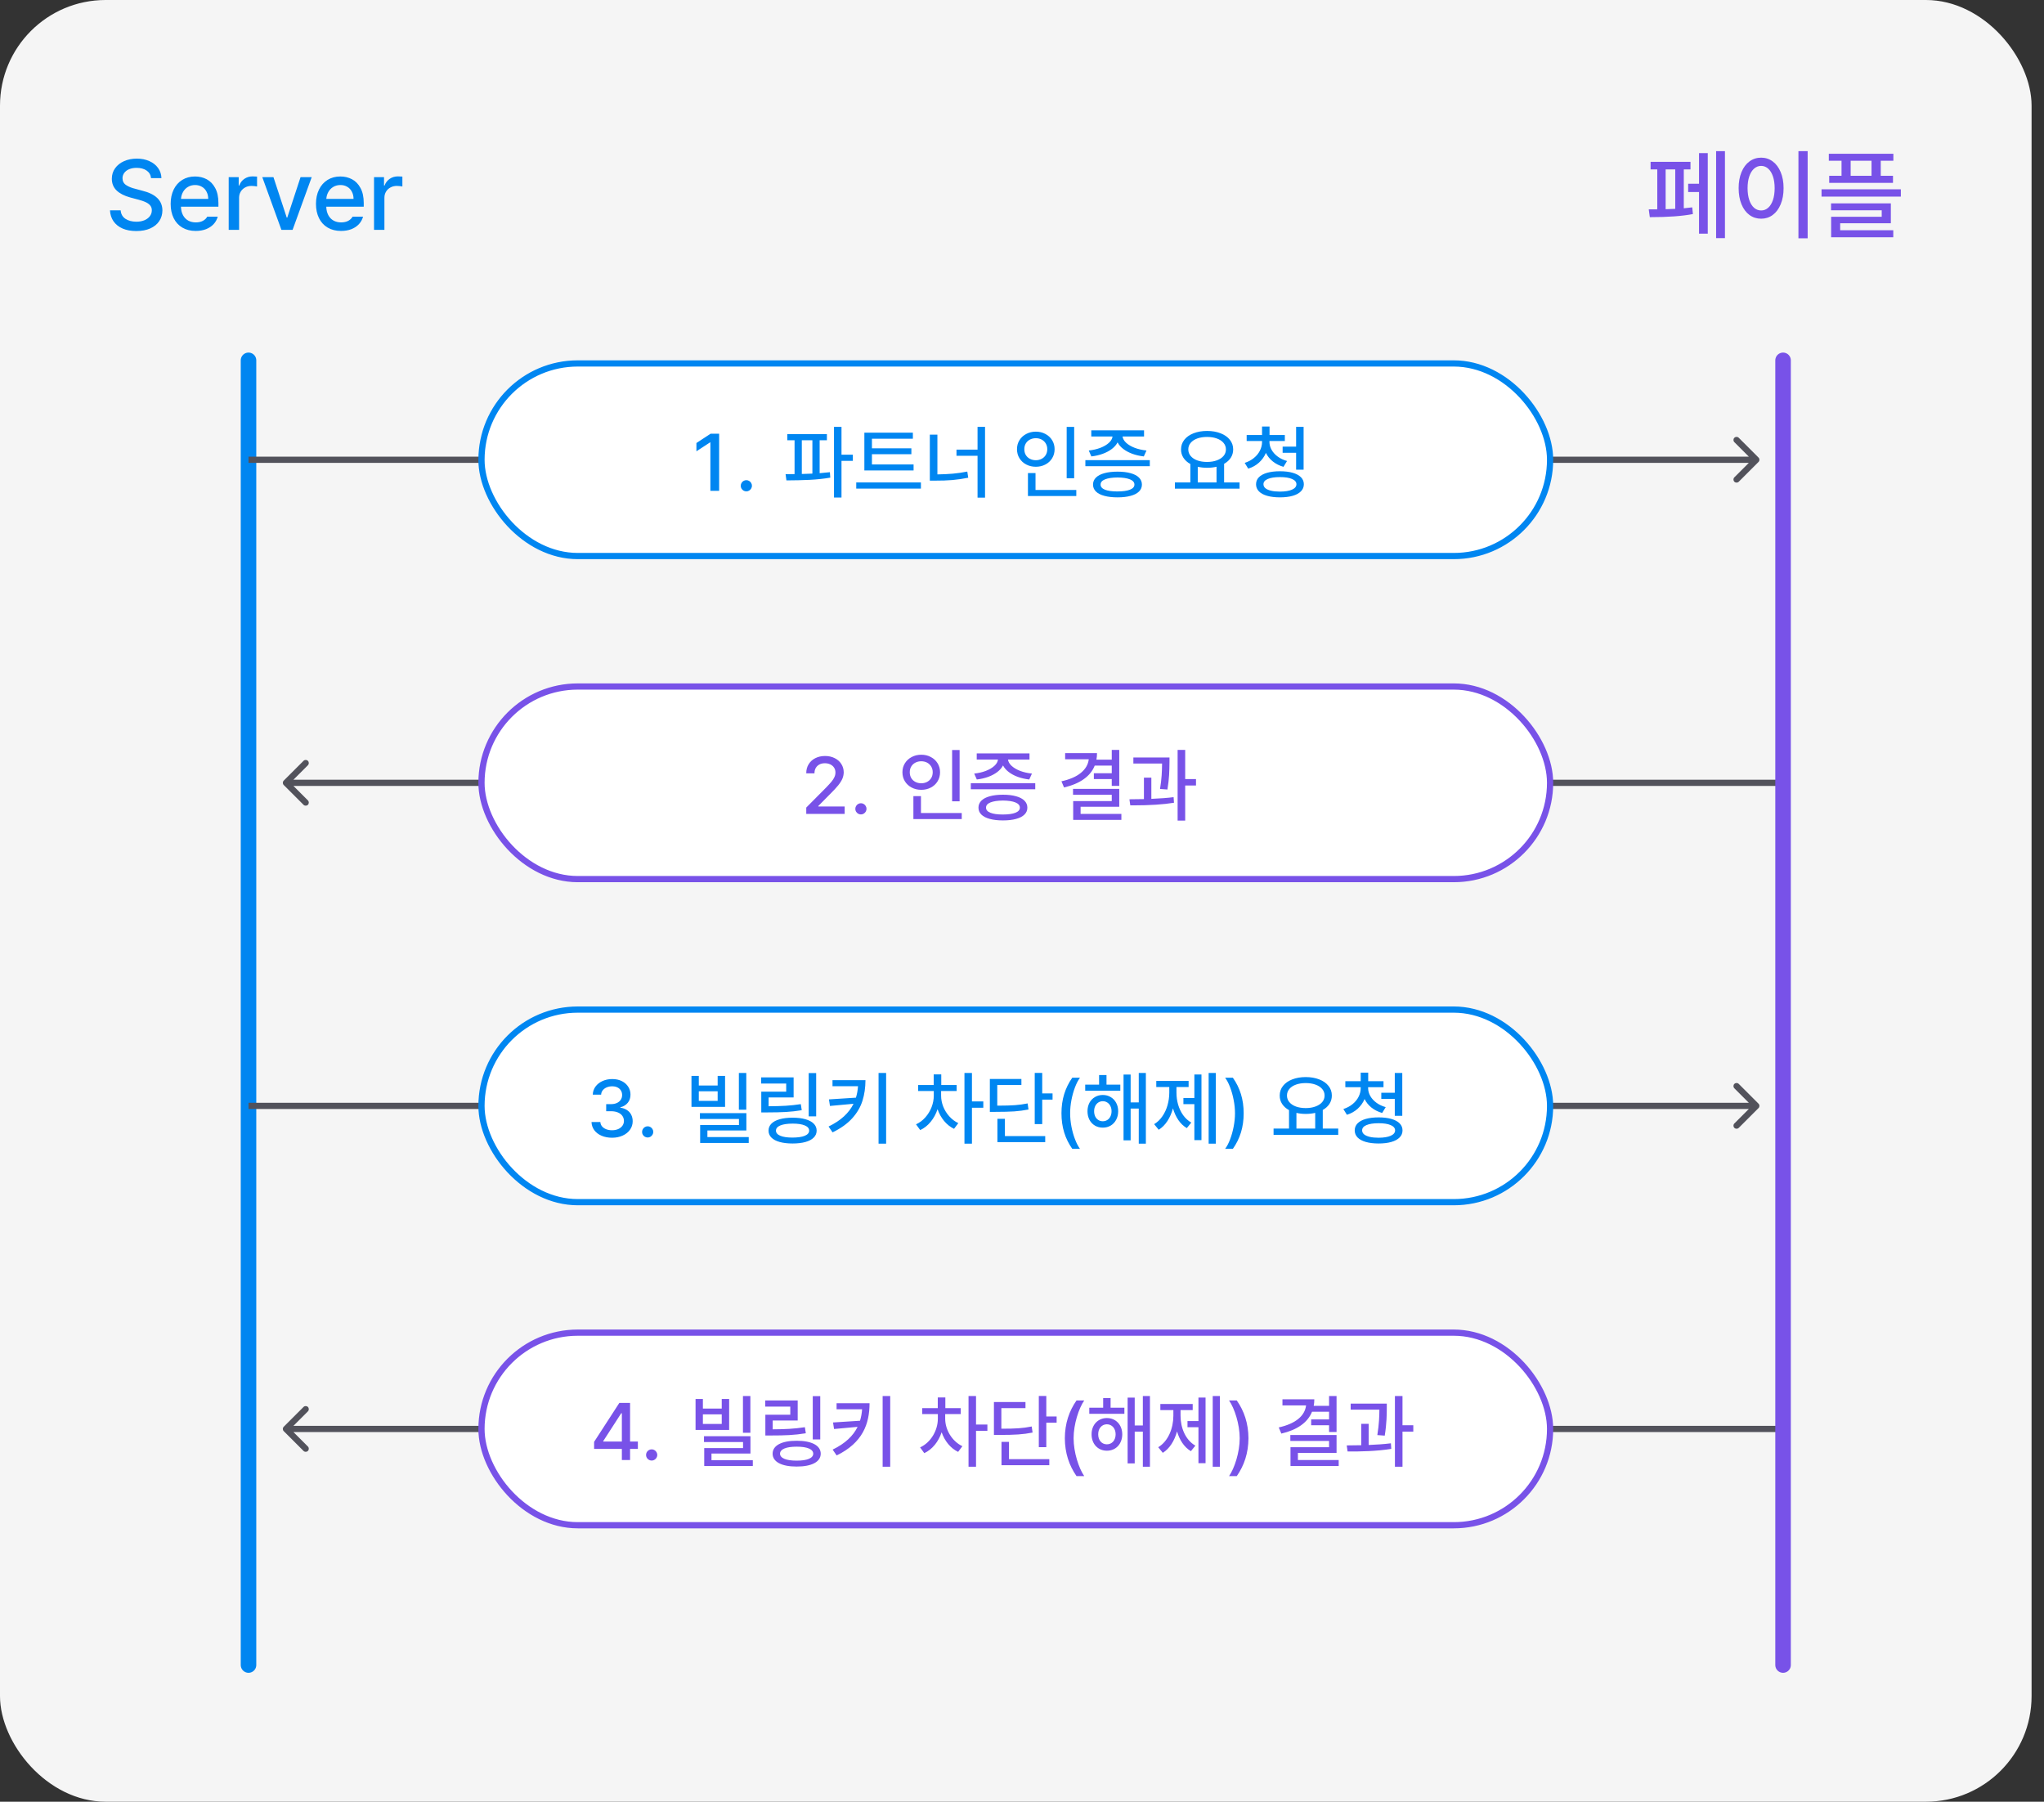 <svg width="329" height="290" viewBox="0 0 329 290" fill="none" xmlns="http://www.w3.org/2000/svg">
<rect x="0" y="0" width="329" height="290" fill="#333333" stroke="none"/>
<rect width="327" height="290" rx="17" fill="#F5F5F5"/>
<path d="M24.312 28.672C24.26 28.151 24.023 27.745 23.602 27.453C23.18 27.162 22.641 27.016 21.984 27.016C21.531 27.016 21.133 27.088 20.789 27.234C20.451 27.375 20.188 27.573 20 27.828C19.812 28.083 19.719 28.37 19.719 28.688C19.719 29.167 19.917 29.537 20.312 29.797C20.708 30.057 21.198 30.255 21.781 30.391L22.875 30.688C25.047 31.213 26.135 32.276 26.141 33.875C26.135 34.516 25.966 35.086 25.633 35.586C25.305 36.086 24.823 36.479 24.188 36.766C23.557 37.047 22.807 37.188 21.938 37.188C21.099 37.188 20.367 37.055 19.742 36.789C19.122 36.518 18.635 36.133 18.281 35.633C17.932 35.133 17.74 34.542 17.703 33.859H19.422C19.469 34.453 19.724 34.906 20.188 35.219C20.656 35.526 21.24 35.682 21.938 35.688C22.417 35.688 22.844 35.612 23.219 35.461C23.599 35.305 23.896 35.089 24.109 34.812C24.328 34.531 24.438 34.208 24.438 33.844C24.438 33.531 24.346 33.268 24.164 33.055C23.982 32.841 23.737 32.667 23.43 32.531C23.128 32.391 22.75 32.26 22.297 32.141L20.953 31.781C20.005 31.521 19.276 31.146 18.766 30.656C18.26 30.167 18.005 29.542 18 28.781C18 28.141 18.174 27.576 18.523 27.086C18.878 26.591 19.359 26.208 19.969 25.938C20.583 25.667 21.271 25.531 22.031 25.531C22.787 25.531 23.461 25.667 24.055 25.938C24.648 26.203 25.115 26.576 25.453 27.055C25.792 27.529 25.969 28.068 25.984 28.672H24.312ZM31.5 37.172C30.677 37.172 29.961 36.992 29.352 36.633C28.742 36.273 28.276 35.766 27.953 35.109C27.63 34.453 27.469 33.688 27.469 32.812C27.469 31.948 27.63 31.182 27.953 30.516C28.276 29.849 28.734 29.331 29.328 28.961C29.922 28.591 30.609 28.406 31.391 28.406C32.073 28.406 32.698 28.555 33.266 28.852C33.833 29.148 34.289 29.617 34.633 30.258C34.982 30.893 35.156 31.698 35.156 32.672V33.266H29.125C29.141 33.797 29.25 34.253 29.453 34.633C29.656 35.013 29.935 35.302 30.289 35.5C30.643 35.698 31.052 35.797 31.516 35.797C31.963 35.797 32.344 35.714 32.656 35.547C32.974 35.375 33.208 35.151 33.359 34.875H35.047C34.922 35.333 34.698 35.737 34.375 36.086C34.052 36.43 33.646 36.698 33.156 36.891C32.667 37.078 32.115 37.172 31.5 37.172ZM33.516 32.016C33.516 31.588 33.427 31.206 33.25 30.867C33.078 30.523 32.831 30.258 32.508 30.07C32.19 29.878 31.823 29.781 31.406 29.781C30.974 29.781 30.588 29.883 30.25 30.086C29.917 30.284 29.654 30.555 29.461 30.898C29.268 31.242 29.159 31.615 29.133 32.016H33.516ZM36.812 28.516H38.422V29.859H38.516C38.672 29.412 38.943 29.055 39.328 28.789C39.719 28.523 40.159 28.391 40.648 28.391C40.893 28.391 41.135 28.401 41.375 28.422V30.016C41.281 29.995 41.146 29.974 40.969 29.953C40.797 29.932 40.635 29.922 40.484 29.922C40.104 29.922 39.763 30.005 39.461 30.172C39.159 30.333 38.919 30.56 38.742 30.852C38.57 31.138 38.484 31.463 38.484 31.828V37H36.812V28.516ZM47.094 37H45.297L42.219 28.516H44.016L46.156 35.031H46.234L48.375 28.516H50.172L47.094 37ZM54.891 37.172C54.068 37.172 53.352 36.992 52.742 36.633C52.133 36.273 51.667 35.766 51.344 35.109C51.021 34.453 50.859 33.688 50.859 32.812C50.859 31.948 51.021 31.182 51.344 30.516C51.667 29.849 52.125 29.331 52.719 28.961C53.312 28.591 54 28.406 54.781 28.406C55.464 28.406 56.089 28.555 56.656 28.852C57.224 29.148 57.68 29.617 58.023 30.258C58.372 30.893 58.547 31.698 58.547 32.672V33.266H52.516C52.531 33.797 52.641 34.253 52.844 34.633C53.047 35.013 53.325 35.302 53.68 35.5C54.034 35.698 54.443 35.797 54.906 35.797C55.354 35.797 55.734 35.714 56.047 35.547C56.365 35.375 56.599 35.151 56.75 34.875H58.438C58.312 35.333 58.089 35.737 57.766 36.086C57.443 36.43 57.036 36.698 56.547 36.891C56.057 37.078 55.505 37.172 54.891 37.172ZM56.906 32.016C56.906 31.588 56.818 31.206 56.641 30.867C56.469 30.523 56.221 30.258 55.898 30.07C55.581 29.878 55.214 29.781 54.797 29.781C54.365 29.781 53.979 29.883 53.641 30.086C53.307 30.284 53.044 30.555 52.852 30.898C52.659 31.242 52.55 31.615 52.523 32.016H56.906ZM60.203 28.516H61.812V29.859H61.906C62.062 29.412 62.333 29.055 62.719 28.789C63.109 28.523 63.55 28.391 64.039 28.391C64.284 28.391 64.526 28.401 64.766 28.422V30.016C64.672 29.995 64.537 29.974 64.359 29.953C64.188 29.932 64.026 29.922 63.875 29.922C63.495 29.922 63.154 30.005 62.852 30.172C62.55 30.333 62.31 30.56 62.133 30.852C61.961 31.138 61.875 31.463 61.875 31.828V37H60.203V28.516Z" fill="#0086F1"/>
<path d="M277.646 38.328H276.224V24.328H277.646V38.328ZM265.38 33.703C265.964 33.703 266.422 33.7 266.755 33.695V27.266H265.677V26.047H272.099V27.266H271.021V33.523C271.412 33.492 271.865 33.443 272.38 33.375L272.49 34.453C270.797 34.786 268.485 34.953 265.552 34.953L265.38 33.703ZM268.099 33.672C268.448 33.667 268.964 33.648 269.646 33.617V27.266H268.099V33.672ZM271.724 29.578H273.474V24.641H274.88V37.609H273.474V30.906H271.724V29.578ZM290.958 38.359H289.474V24.328H290.958V38.359ZM279.849 30.281C279.849 29.302 280.003 28.443 280.31 27.703C280.617 26.958 281.044 26.385 281.591 25.984C282.143 25.578 282.771 25.375 283.474 25.375C284.167 25.375 284.787 25.578 285.333 25.984C285.88 26.385 286.307 26.958 286.615 27.703C286.927 28.443 287.083 29.302 287.083 30.281C287.083 31.271 286.927 32.138 286.615 32.883C286.307 33.628 285.88 34.2 285.333 34.602C284.787 35.003 284.167 35.203 283.474 35.203C282.771 35.203 282.143 35.003 281.591 34.602C281.044 34.2 280.617 33.628 280.31 32.883C280.003 32.138 279.849 31.271 279.849 30.281ZM281.287 30.281C281.287 31.01 281.378 31.646 281.56 32.188C281.742 32.729 281.998 33.146 282.326 33.438C282.659 33.729 283.042 33.875 283.474 33.875C283.901 33.875 284.279 33.729 284.607 33.438C284.935 33.146 285.19 32.729 285.373 32.188C285.555 31.646 285.646 31.01 285.646 30.281C285.646 29.562 285.555 28.935 285.373 28.398C285.19 27.857 284.935 27.44 284.607 27.148C284.279 26.852 283.901 26.703 283.474 26.703C283.042 26.703 282.659 26.852 282.326 27.148C281.998 27.44 281.742 27.857 281.56 28.398C281.378 28.935 281.287 29.562 281.287 30.281ZM304.755 25.875H302.724V28.297H304.693V29.438H294.427V28.297H296.412V25.875H294.365V24.75H304.755V25.875ZM293.193 30.469H305.958V31.641H293.193V30.469ZM294.724 32.734H304.349V35.938H296.193V37.062H304.74V38.188H294.74V34.891H302.88V33.844H294.724V32.734ZM301.24 28.297V25.875H297.88V28.297H301.24Z" fill="#7852E8"/>
<path d="M45.67 125.646C45.475 125.842 45.475 126.158 45.67 126.354L48.852 129.536C49.047 129.731 49.364 129.731 49.559 129.536C49.754 129.34 49.754 129.024 49.559 128.828L46.73 126L49.559 123.172C49.754 122.976 49.754 122.66 49.559 122.464C49.364 122.269 49.047 122.269 48.852 122.464L45.67 125.646ZM46.023 126.5L286.999 126.5L286.999 125.5L46.023 125.5L46.023 126.5Z" fill="#52525B"/>
<path d="M45.67 229.646C45.475 229.842 45.475 230.158 45.67 230.354L48.852 233.536C49.047 233.731 49.364 233.731 49.559 233.536C49.754 233.34 49.754 233.024 49.559 232.828L46.73 230L49.559 227.172C49.754 226.976 49.754 226.66 49.559 226.464C49.364 226.269 49.047 226.269 48.852 226.464L45.67 229.646ZM46.023 230.5L286.999 230.5L286.999 229.5L46.023 229.5L46.023 230.5Z" fill="#52525B"/>
<path d="M40 58L40 268" stroke="#0086F1" stroke-width="2.5" stroke-linecap="round"/>
<path d="M283.05 74.354C283.246 74.158 283.246 73.842 283.05 73.647L279.868 70.465C279.673 70.269 279.357 70.269 279.161 70.465C278.966 70.66 278.966 70.976 279.161 71.172L281.99 74L279.161 76.828C278.966 77.024 278.966 77.34 279.161 77.536C279.357 77.731 279.673 77.731 279.868 77.536L283.05 74.354ZM40 74.5L161.348 74.5L161.348 73.5L40 73.5L40 74.5ZM161.348 74.5L282.697 74.5L282.697 73.5L161.348 73.5L161.348 74.5Z" fill="#52525B"/>
<path d="M283.05 178.354C283.246 178.158 283.246 177.842 283.05 177.646L279.868 174.464C279.673 174.269 279.357 174.269 279.161 174.464C278.966 174.66 278.966 174.976 279.161 175.172L281.99 178L279.161 180.828C278.966 181.024 278.966 181.34 279.161 181.536C279.357 181.731 279.673 181.731 279.868 181.536L283.05 178.354ZM40 178.5L161.348 178.5L161.348 177.5L40 177.5L40 178.5ZM161.348 178.5L282.697 178.5L282.697 177.5L161.348 177.5L161.348 178.5Z" fill="#52525B"/>
<path d="M287 58L287 268" stroke="#7852E8" stroke-width="2.5" stroke-linecap="round"/>
<rect x="77.5" y="110.5" width="172" height="31" rx="15.5" fill="white" stroke="#7852E8"/>
<rect x="77.5" y="214.5" width="172" height="31" rx="15.5" fill="white" stroke="#7852E8"/>
<path d="M129.774 129.984L132.961 126.772C133.346 126.375 133.64 126.053 133.843 125.808C134.046 125.558 134.201 125.317 134.306 125.084C134.417 124.847 134.472 124.597 134.472 124.335C134.472 124.039 134.397 123.778 134.249 123.554C134.101 123.33 133.898 123.156 133.64 123.034C133.382 122.911 133.092 122.85 132.77 122.85C132.432 122.85 132.136 122.917 131.882 123.053C131.632 123.188 131.437 123.379 131.298 123.624C131.162 123.865 131.095 124.149 131.095 124.475H129.774C129.77 123.924 129.897 123.438 130.155 123.015C130.413 122.591 130.773 122.264 131.234 122.031C131.695 121.798 132.216 121.682 132.796 121.682C133.375 121.682 133.892 121.796 134.345 122.024C134.802 122.249 135.157 122.56 135.411 122.958C135.669 123.355 135.8 123.802 135.805 124.297C135.8 124.648 135.733 124.987 135.601 125.312C135.47 125.634 135.246 125.994 134.929 126.392C134.611 126.785 134.163 127.268 133.583 127.839L131.717 129.73V129.807H135.957V131H129.774V129.984ZM138.572 131.089C138.411 131.089 138.261 131.049 138.121 130.968C137.986 130.888 137.876 130.78 137.791 130.645C137.711 130.509 137.671 130.361 137.671 130.2C137.671 130.035 137.711 129.883 137.791 129.743C137.872 129.604 137.98 129.493 138.115 129.413C138.255 129.328 138.407 129.286 138.572 129.286C138.733 129.286 138.881 129.326 139.016 129.407C139.156 129.487 139.266 129.597 139.347 129.737C139.431 129.876 139.473 130.027 139.473 130.188C139.473 130.348 139.431 130.499 139.347 130.638C139.266 130.774 139.156 130.884 139.016 130.968C138.881 131.049 138.733 131.089 138.572 131.089ZM154.458 128.981H153.252V120.717H154.458V128.981ZM145.254 124.297C145.254 123.759 145.387 123.277 145.654 122.85C145.921 122.422 146.284 122.088 146.746 121.847C147.207 121.601 147.721 121.479 148.288 121.479C148.855 121.479 149.367 121.601 149.824 121.847C150.286 122.088 150.647 122.422 150.91 122.85C151.176 123.277 151.31 123.759 151.31 124.297C151.31 124.843 151.176 125.332 150.91 125.763C150.647 126.191 150.286 126.525 149.824 126.766C149.367 127.007 148.855 127.128 148.288 127.128C147.721 127.128 147.207 127.007 146.746 126.766C146.284 126.525 145.921 126.191 145.654 125.763C145.387 125.332 145.254 124.843 145.254 124.297ZM146.435 124.297C146.435 124.648 146.513 124.959 146.67 125.23C146.83 125.497 147.053 125.704 147.336 125.852C147.62 126 147.937 126.074 148.288 126.074C148.635 126.074 148.948 126 149.228 125.852C149.507 125.704 149.727 125.497 149.888 125.23C150.049 124.959 150.129 124.648 150.129 124.297C150.129 123.954 150.049 123.649 149.888 123.383C149.727 123.112 149.507 122.903 149.228 122.754C148.948 122.606 148.635 122.532 148.288 122.532C147.937 122.532 147.62 122.606 147.336 122.754C147.053 122.903 146.83 123.112 146.67 123.383C146.513 123.649 146.435 123.954 146.435 124.297ZM147.019 128.144H148.237V130.86H154.801V131.838H147.019V128.144ZM166.633 127.039H156.261V126.062H166.633V127.039ZM156.807 124.513C157.488 124.441 158.112 124.297 158.679 124.081C159.246 123.861 159.703 123.592 160.05 123.275C160.397 122.958 160.592 122.617 160.634 122.253H157.213V121.263H165.706V122.253H162.247C162.293 122.617 162.488 122.958 162.831 123.275C163.178 123.592 163.635 123.861 164.202 124.081C164.773 124.297 165.406 124.441 166.1 124.513L165.668 125.465C165.008 125.389 164.394 125.249 163.827 125.046C163.264 124.839 162.778 124.578 162.367 124.265C161.957 123.952 161.65 123.599 161.447 123.205C161.24 123.599 160.931 123.952 160.52 124.265C160.11 124.578 159.621 124.839 159.054 125.046C158.491 125.249 157.882 125.389 157.226 125.465L156.807 124.513ZM157.492 129.997C157.492 129.561 157.649 129.187 157.962 128.874C158.275 128.56 158.728 128.323 159.32 128.163C159.913 127.998 160.62 127.915 161.441 127.915C162.253 127.915 162.953 127.998 163.542 128.163C164.13 128.323 164.581 128.56 164.894 128.874C165.207 129.187 165.363 129.561 165.363 129.997C165.363 130.433 165.207 130.805 164.894 131.114C164.581 131.423 164.13 131.656 163.542 131.812C162.958 131.973 162.257 132.054 161.441 132.054C160.62 132.054 159.913 131.973 159.32 131.812C158.728 131.656 158.275 131.423 157.962 131.114C157.649 130.805 157.492 130.433 157.492 129.997ZM158.711 129.997C158.707 130.353 158.937 130.625 159.403 130.816C159.873 131.006 160.537 131.102 161.396 131.102C162.276 131.102 162.956 131.008 163.434 130.822C163.916 130.632 164.157 130.357 164.157 129.997C164.157 129.633 163.92 129.354 163.446 129.159C162.977 128.965 162.308 128.863 161.441 128.854C160.565 128.863 159.89 128.965 159.416 129.159C158.942 129.354 158.707 129.633 158.711 129.997ZM180.153 126.493H178.947V125.401H176.066V124.462H178.947V123.23H176.205C175.858 124.102 175.266 124.832 174.428 125.42C173.594 126.009 172.54 126.451 171.267 126.747L170.848 125.757C172.193 125.461 173.237 125.008 173.977 124.398C174.722 123.789 175.145 123.061 175.247 122.215H171.444V121.225H176.573C176.573 121.589 176.542 121.94 176.478 122.278H178.947V120.704H180.153V126.493ZM172.714 126.976H180.153V129.857H173.933V131H180.496V131.965H172.739V128.943H178.947V127.928H172.714V126.976ZM188.24 122.621C188.236 123.379 188.215 124.09 188.177 124.754C188.139 125.418 188.05 126.193 187.91 127.077L186.717 126.988C186.848 126.18 186.935 125.454 186.977 124.811C187.019 124.168 187.043 123.531 187.047 122.9H182.426V121.923H188.24V122.621ZM181.791 128.651C182.828 128.643 183.607 128.632 184.127 128.62V125.173H185.32V128.582C186.763 128.522 187.957 128.431 188.901 128.309L188.964 129.21C187.233 129.489 185.064 129.629 182.458 129.629H181.931L181.791 128.651ZM189.548 120.704H190.767V125.401H192.506V126.43H190.767V132.079H189.548V120.704Z" fill="#7852E8"/>
<path d="M95.626 233.21V232.08L99.688 225.809H101.415V232.029H102.671V233.21H101.415V235H100.094V233.21H95.626ZM97.098 232.029H100.094V227.472H99.993L97.098 231.953V232.029ZM104.893 235.089C104.398 235.083 103.985 234.683 103.992 234.188C103.985 233.692 104.398 233.286 104.893 233.286C105.382 233.286 105.788 233.692 105.795 234.188C105.788 234.683 105.382 235.083 104.893 235.089ZM120.779 224.704V230.62H119.586V224.704H120.779ZM111.956 230.163V225.174H113.137V226.723H116.171V225.174H117.364V230.163H111.956ZM113.137 229.198H116.171V227.649H113.137V229.198ZM113.314 232.105V231.166H120.792V233.959H114.52V235.025H121.173V235.965H113.352V233.083H119.599V232.105H113.314ZM132.027 224.717V231.687H130.821V224.717H132.027ZM123.166 226.405V225.415H128.396V228.64H124.372V230.062C126.365 230.049 127.819 229.985 129.552 229.719L129.704 230.696C127.844 231.001 126.295 231.052 124.143 231.052H123.191V227.713H127.203V226.405H123.166ZM124.359 233.984C124.359 232.658 125.819 231.896 128.231 231.902C130.637 231.896 132.103 232.658 132.103 233.984C132.103 235.298 130.637 236.06 128.231 236.054C125.819 236.06 124.359 235.298 124.359 233.984ZM125.553 233.984C125.559 234.702 126.543 235.108 128.231 235.102C129.913 235.108 130.897 234.702 130.897 233.984C130.897 233.261 129.913 232.848 128.231 232.854C126.543 232.848 125.559 233.261 125.553 233.984ZM139.962 225.859C139.955 229.211 138.845 232.226 134.668 234.264L134.02 233.324C136.064 232.334 137.328 231.109 138.038 229.662L134.249 230.011L134.084 228.957L138.426 228.678C138.61 228.1 138.718 227.484 138.762 226.837H134.655V225.859H139.962ZM142.069 236.079V224.704H143.288V236.079H142.069ZM152.137 228.36C152.137 230.112 153.209 231.966 154.904 232.778L154.219 233.692C152.981 233.108 152.048 231.921 151.565 230.531C151.064 232.036 150.074 233.292 148.772 233.896L148.1 232.969C149.832 232.175 150.95 230.233 150.956 228.36V227.611H148.442V226.646H150.943V224.933H152.162V226.646H154.638V227.611H152.137V228.36ZM155.894 236.079V224.704H157.1V229.287H158.929V230.303H157.1V236.079H155.894ZM168.412 224.691V227.992H170.075V228.995H168.412V232.931H167.206V224.691H168.412ZM159.982 230.963V225.669H165.06V226.646H161.176V229.96C163.391 229.966 164.635 229.896 166.063 229.604L166.203 230.582C164.667 230.887 163.321 230.963 160.884 230.963H159.982ZM161.201 235.838V232.08H162.407V234.86H168.894V235.838H161.201ZM171.395 231.496C171.408 229.103 172.087 227.116 173.274 225.415H174.518C173.642 226.672 172.805 229.23 172.805 231.496C172.805 233.769 173.642 236.327 174.518 237.59H173.274C172.087 235.882 171.408 233.896 171.395 231.496ZM180.98 226.583V227.561H175.331V226.583H177.565V225.034H178.759V226.583H180.98ZM175.699 230.861C175.693 229.332 176.734 228.246 178.162 228.246C179.603 228.246 180.631 229.332 180.638 230.861C180.631 232.417 179.603 233.508 178.162 233.502C176.734 233.508 175.693 232.417 175.699 230.861ZM176.766 230.861C176.759 231.826 177.343 232.474 178.162 232.474C178.981 232.474 179.571 231.826 179.571 230.861C179.571 229.916 178.981 229.255 178.162 229.249C177.343 229.255 176.759 229.916 176.766 230.861ZM181.501 235.546V224.958H182.643V229.439H183.951V224.704H185.094V236.079H183.951V230.43H182.643V235.546H181.501ZM196.354 224.704V236.079H195.199V224.704H196.354ZM186.427 232.943C188.039 231.972 188.858 229.903 188.864 227.878V226.964H186.769V225.986H191.975V226.964H190.019V227.878C190.019 229.82 190.807 231.769 192.406 232.689L191.683 233.578C190.597 232.931 189.854 231.769 189.454 230.398C189.048 231.883 188.274 233.153 187.163 233.845L186.427 232.943ZM191.137 229.719V228.729H192.901V224.945H194.044V235.508H192.901V229.719H191.137ZM200.95 231.496C200.937 233.896 200.258 235.882 199.071 237.59H197.827C198.703 236.327 199.541 233.769 199.541 231.496C199.541 229.23 198.703 226.672 197.827 225.415H199.071C200.258 227.116 200.937 229.103 200.95 231.496ZM215.131 224.704V230.493H213.925V229.401H211.043V228.462H213.925V227.23H211.183C210.478 228.995 208.758 230.163 206.244 230.747L205.825 229.757C208.555 229.154 210.027 227.884 210.224 226.215H206.422V225.225H211.551C211.551 225.593 211.519 225.942 211.455 226.278H213.925V224.704H215.131ZM207.691 231.928V230.976H215.131V233.857H208.91V235H215.474V235.965H207.717V232.943H213.925V231.928H207.691ZM223.218 225.923V226.621C223.211 227.58 223.211 229.046 222.888 231.077L221.694 230.988C221.986 229.173 222.018 227.846 222.024 226.9H217.403V225.923H223.218ZM216.768 232.651C217.479 232.645 218.273 232.639 219.104 232.62V229.173H220.298V232.582C221.504 232.531 222.742 232.455 223.878 232.309L223.941 233.21C221.574 233.591 218.927 233.642 216.908 233.629L216.768 232.651ZM224.525 236.079V224.704H225.744V229.401H227.483V230.43H225.744V236.079H224.525Z" fill="#7852E8"/>
<rect x="77.5" y="58.5" width="172" height="31" rx="15.5" fill="white" stroke="#0086F1"/>
<rect x="77.5" y="162.5" width="172" height="31" rx="15.5" fill="white" stroke="#0086F1"/>
<path d="M115.751 79H114.342V71.205H114.291L112.095 72.64V71.307L114.38 69.809H115.751V79ZM120.131 79.089C119.97 79.089 119.82 79.049 119.68 78.968C119.545 78.888 119.435 78.78 119.35 78.644C119.27 78.509 119.229 78.361 119.229 78.2C119.229 78.035 119.27 77.883 119.35 77.743C119.431 77.603 119.538 77.493 119.674 77.413C119.813 77.329 119.966 77.286 120.131 77.286C120.292 77.286 120.44 77.326 120.575 77.407C120.715 77.487 120.825 77.597 120.905 77.737C120.99 77.876 121.032 78.027 121.032 78.188C121.032 78.348 120.99 78.499 120.905 78.638C120.825 78.774 120.715 78.884 120.575 78.968C120.44 79.049 120.292 79.089 120.131 79.089ZM133.097 70.862H131.929V76.163C132.551 76.112 133.101 76.059 133.579 76.004L133.643 76.88C132.585 77.058 131.478 77.176 130.323 77.235C129.168 77.29 127.922 77.32 126.584 77.324L126.445 76.321C126.732 76.321 127.215 76.317 127.892 76.309V70.862H126.724V69.872H133.097V70.862ZM129.06 76.29C129.627 76.277 130.194 76.258 130.761 76.232V70.862H129.06V76.29ZM134.24 68.704H135.446V73.186H137.274V74.176H135.446V80.079H134.24V68.704ZM147.049 75.725H139.127V69.644H146.935V70.621H140.346V72.157H146.694V73.109H140.346V74.76H147.049V75.725ZM137.82 77.654H148.23V78.644H137.82V77.654ZM158.551 80.105H157.345V73.363H153.955V72.373H157.345V68.704H158.551V80.105ZM149.664 69.961H150.883V76.359C151.772 76.347 152.601 76.306 153.371 76.239C154.142 76.171 154.916 76.059 155.695 75.902L155.847 76.893C154.975 77.07 154.118 77.195 153.276 77.267C152.438 77.335 151.539 77.367 150.578 77.362H149.664V69.961ZM172.897 76.981H171.691V68.717H172.897V76.981ZM163.693 72.297C163.693 71.759 163.826 71.277 164.093 70.85C164.359 70.422 164.723 70.088 165.184 69.847C165.646 69.601 166.16 69.478 166.727 69.478C167.294 69.478 167.806 69.601 168.263 69.847C168.724 70.088 169.086 70.422 169.348 70.85C169.615 71.277 169.748 71.759 169.748 72.297C169.748 72.843 169.615 73.332 169.348 73.763C169.086 74.191 168.724 74.525 168.263 74.766C167.806 75.007 167.294 75.128 166.727 75.128C166.16 75.128 165.646 75.007 165.184 74.766C164.723 74.525 164.359 74.191 164.093 73.763C163.826 73.332 163.693 72.843 163.693 72.297ZM164.873 72.297C164.873 72.648 164.952 72.959 165.108 73.23C165.269 73.497 165.491 73.704 165.775 73.852C166.058 74 166.376 74.074 166.727 74.074C167.074 74.074 167.387 74 167.666 73.852C167.946 73.704 168.166 73.497 168.326 73.23C168.487 72.959 168.568 72.648 168.568 72.297C168.568 71.954 168.487 71.649 168.326 71.383C168.166 71.112 167.946 70.903 167.666 70.754C167.387 70.606 167.074 70.532 166.727 70.532C166.376 70.532 166.058 70.606 165.775 70.754C165.491 70.903 165.269 71.112 165.108 71.383C164.952 71.649 164.873 71.954 164.873 72.297ZM165.457 76.144H166.676V78.86H173.24V79.838H165.457V76.144ZM185.072 75.039H174.7V74.061H185.072V75.039ZM175.245 72.513C175.927 72.441 176.551 72.297 177.118 72.081C177.685 71.861 178.142 71.592 178.489 71.275C178.836 70.957 179.031 70.617 179.073 70.253H175.652V69.263H184.145V70.253H180.685C180.732 70.617 180.927 70.957 181.269 71.275C181.616 71.592 182.073 71.861 182.64 72.081C183.212 72.297 183.844 72.441 184.538 72.513L184.107 73.465C183.447 73.389 182.833 73.249 182.266 73.046C181.703 72.838 181.216 72.578 180.806 72.265C180.395 71.952 180.089 71.599 179.886 71.205C179.678 71.599 179.369 71.952 178.959 72.265C178.548 72.578 178.06 72.838 177.492 73.046C176.93 73.249 176.32 73.389 175.664 73.465L175.245 72.513ZM175.931 77.997C175.931 77.561 176.088 77.187 176.401 76.874C176.714 76.56 177.167 76.323 177.759 76.163C178.352 75.998 179.058 75.915 179.879 75.915C180.692 75.915 181.392 75.998 181.98 76.163C182.568 76.323 183.019 76.56 183.332 76.874C183.645 77.187 183.802 77.561 183.802 77.997C183.802 78.433 183.645 78.805 183.332 79.114C183.019 79.423 182.568 79.656 181.98 79.812C181.396 79.973 180.696 80.054 179.879 80.054C179.058 80.054 178.352 79.973 177.759 79.812C177.167 79.656 176.714 79.423 176.401 79.114C176.088 78.805 175.931 78.433 175.931 77.997ZM177.15 77.997C177.145 78.353 177.376 78.626 177.842 78.816C178.311 79.006 178.976 79.102 179.835 79.102C180.715 79.102 181.394 79.008 181.872 78.822C182.355 78.632 182.596 78.357 182.596 77.997C182.596 77.633 182.359 77.354 181.885 77.159C181.415 76.965 180.747 76.863 179.879 76.855C179.003 76.863 178.328 76.965 177.854 77.159C177.38 77.354 177.145 77.633 177.15 77.997ZM199.519 78.657H189.109V77.654H191.597V74.684C191.119 74.421 190.748 74.089 190.486 73.687C190.224 73.285 190.095 72.834 190.099 72.335C190.099 71.747 190.277 71.228 190.632 70.78C190.988 70.331 191.483 69.984 192.117 69.739C192.756 69.489 193.48 69.364 194.288 69.364C195.097 69.364 195.82 69.489 196.459 69.739C197.098 69.984 197.595 70.331 197.951 70.78C198.311 71.228 198.491 71.747 198.491 72.335C198.491 72.83 198.364 73.276 198.11 73.674C197.856 74.068 197.496 74.396 197.031 74.658V77.654H199.519V78.657ZM191.267 72.335C191.267 72.737 191.394 73.09 191.648 73.395C191.902 73.7 192.257 73.937 192.714 74.106C193.171 74.271 193.696 74.353 194.288 74.353C194.877 74.353 195.399 74.269 195.856 74.1C196.318 73.93 196.677 73.695 196.935 73.395C197.193 73.09 197.323 72.737 197.323 72.335C197.323 71.933 197.193 71.582 196.935 71.281C196.677 70.977 196.318 70.742 195.856 70.577C195.399 70.412 194.877 70.329 194.288 70.329C193.696 70.329 193.171 70.412 192.714 70.577C192.257 70.742 191.902 70.977 191.648 71.281C191.394 71.582 191.267 71.933 191.267 72.335ZM195.812 77.654V75.128C195.338 75.238 194.83 75.293 194.288 75.293C193.755 75.293 193.256 75.238 192.79 75.128V77.654H195.812ZM204.33 71.129C204.33 71.573 204.447 72.001 204.679 72.411C204.912 72.822 205.242 73.183 205.67 73.497C206.097 73.81 206.594 74.045 207.161 74.201L206.59 75.141C205.938 74.954 205.369 74.669 204.883 74.284C204.396 73.894 204.021 73.433 203.759 72.9C203.505 73.497 203.135 74.017 202.648 74.461C202.162 74.901 201.584 75.225 200.915 75.433L200.344 74.506C200.911 74.324 201.404 74.061 201.823 73.719C202.246 73.376 202.57 72.98 202.794 72.532C203.023 72.083 203.137 71.616 203.137 71.129V70.989H200.661V70.024H203.137V68.653H204.343V70.024H206.806V70.989H204.33V71.129ZM202.172 77.946C202.172 77.506 202.325 77.13 202.629 76.816C202.938 76.503 203.38 76.264 203.956 76.099C204.536 75.934 205.223 75.852 206.019 75.852C206.81 75.852 207.494 75.934 208.069 76.099C208.649 76.264 209.093 76.503 209.402 76.816C209.711 77.13 209.866 77.506 209.866 77.946C209.866 78.391 209.709 78.769 209.396 79.082C209.087 79.4 208.645 79.641 208.069 79.806C207.494 79.971 206.81 80.054 206.019 80.054C205.227 80.054 204.542 79.971 203.962 79.806C203.382 79.641 202.938 79.4 202.629 79.082C202.325 78.765 202.172 78.386 202.172 77.946ZM203.366 77.946C203.366 78.192 203.469 78.403 203.677 78.581C203.888 78.755 204.193 78.89 204.591 78.987C204.988 79.08 205.464 79.127 206.019 79.127C206.852 79.123 207.502 79.017 207.968 78.81C208.433 78.602 208.668 78.314 208.672 77.946C208.668 77.578 208.433 77.295 207.968 77.096C207.506 76.893 206.857 76.791 206.019 76.791C205.181 76.791 204.527 76.893 204.057 77.096C203.592 77.295 203.361 77.578 203.366 77.946ZM206.45 71.891H208.621V68.704H209.827V75.598H208.621V72.881H206.45V71.891Z" fill="#0086F1"/>
<path d="M98.523 183.127C97.897 183.127 97.334 183.021 96.835 182.81C96.34 182.598 95.948 182.302 95.661 181.921C95.377 181.536 95.227 181.096 95.21 180.601H96.632C96.649 180.863 96.74 181.096 96.905 181.299C97.074 181.498 97.298 181.652 97.578 181.762C97.857 181.868 98.168 181.921 98.511 181.921C98.879 181.921 99.207 181.86 99.495 181.737C99.787 181.61 100.015 181.432 100.18 181.204C100.345 180.975 100.428 180.715 100.428 180.423C100.428 180.118 100.345 179.849 100.18 179.617C100.019 179.38 99.782 179.196 99.469 179.064C99.156 178.929 98.786 178.861 98.358 178.861H97.571V177.719H98.358C98.705 177.719 99.012 177.66 99.279 177.541C99.55 177.418 99.759 177.247 99.907 177.027C100.06 176.807 100.136 176.551 100.136 176.259C100.136 175.979 100.07 175.734 99.939 175.522C99.808 175.311 99.622 175.146 99.38 175.027C99.139 174.909 98.858 174.85 98.536 174.85C98.227 174.85 97.937 174.905 97.666 175.015C97.4 175.125 97.184 175.283 97.019 175.491C96.854 175.694 96.767 175.929 96.759 176.195H95.413C95.426 175.709 95.572 175.275 95.851 174.894C96.135 174.509 96.513 174.211 96.987 173.999C97.461 173.787 97.982 173.682 98.549 173.682C99.137 173.682 99.653 173.794 100.098 174.018C100.542 174.242 100.885 174.547 101.126 174.932C101.367 175.313 101.486 175.73 101.481 176.183C101.486 176.699 101.342 177.137 101.05 177.497C100.758 177.856 100.36 178.1 99.856 178.227V178.29C100.271 178.349 100.627 178.478 100.923 178.677C101.223 178.872 101.45 179.124 101.602 179.433C101.759 179.742 101.837 180.089 101.837 180.474C101.837 180.977 101.693 181.432 101.405 181.838C101.122 182.24 100.726 182.556 100.218 182.784C99.715 183.013 99.15 183.127 98.523 183.127ZM104.249 183.089C104.088 183.089 103.938 183.049 103.798 182.968C103.663 182.888 103.553 182.78 103.468 182.645C103.388 182.509 103.348 182.361 103.348 182.2C103.348 182.035 103.388 181.883 103.468 181.743C103.549 181.604 103.657 181.493 103.792 181.413C103.932 181.328 104.084 181.286 104.249 181.286C104.41 181.286 104.558 181.326 104.693 181.407C104.833 181.487 104.943 181.597 105.023 181.737C105.108 181.876 105.15 182.027 105.15 182.188C105.15 182.348 105.108 182.499 105.023 182.638C104.943 182.774 104.833 182.884 104.693 182.968C104.558 183.049 104.41 183.089 104.249 183.089ZM120.122 178.62H118.929V172.704H120.122V178.62ZM111.299 173.174H112.48V174.723H115.514V173.174H116.707V178.163H111.299V173.174ZM115.514 177.198V175.649H112.48V177.198H115.514ZM112.658 179.166H120.135V181.959H113.864V183.025H120.516V183.965H112.696V181.083H118.942V180.105H112.658V179.166ZM131.37 179.687H130.164V172.717H131.37V179.687ZM122.509 173.415H127.74V176.64H123.715V178.062C124.79 178.053 125.717 178.026 126.495 177.979C127.274 177.932 128.074 177.846 128.895 177.719L129.047 178.696C128.175 178.84 127.327 178.935 126.502 178.982C125.677 179.028 124.672 179.052 123.487 179.052H122.534V175.713H126.546V174.405H122.509V173.415ZM123.702 181.984C123.702 181.544 123.857 181.17 124.166 180.861C124.475 180.548 124.919 180.311 125.499 180.15C126.083 179.985 126.775 179.902 127.575 179.902C128.374 179.902 129.064 179.985 129.644 180.15C130.224 180.311 130.668 180.548 130.977 180.861C131.29 181.17 131.447 181.544 131.447 181.984C131.447 182.42 131.29 182.793 130.977 183.102C130.668 183.415 130.224 183.652 129.644 183.812C129.064 183.973 128.374 184.054 127.575 184.054C126.775 184.054 126.083 183.973 125.499 183.812C124.919 183.652 124.475 183.415 124.166 183.102C123.857 182.793 123.702 182.42 123.702 181.984ZM124.896 181.984C124.9 182.34 125.133 182.615 125.594 182.81C126.055 183.004 126.703 183.102 127.536 183.102C128.395 183.102 129.06 183.006 129.53 182.816C130.004 182.621 130.241 182.344 130.241 181.984C130.241 181.625 130.01 181.347 129.549 181.153C129.087 180.954 128.442 180.854 127.613 180.854C126.749 180.854 126.081 180.952 125.607 181.146C125.137 181.341 124.9 181.62 124.896 181.984ZM139.305 173.859C139.301 175.061 139.14 176.166 138.823 177.173C138.509 178.18 137.963 179.117 137.185 179.985C136.406 180.852 135.348 181.612 134.011 182.264L133.364 181.324C134.362 180.838 135.19 180.292 135.845 179.687C136.506 179.077 137.018 178.402 137.382 177.662L133.592 178.011L133.427 176.957L137.769 176.678C137.947 176.119 138.059 175.506 138.105 174.837H133.998V173.859H139.305ZM141.412 172.704H142.631V184.079H141.412V172.704ZM151.48 176.36C151.48 176.944 151.592 177.526 151.816 178.106C152.045 178.681 152.368 179.204 152.787 179.674C153.206 180.144 153.693 180.512 154.247 180.778L153.562 181.692C152.957 181.405 152.423 180.984 151.962 180.429C151.505 179.875 151.154 179.242 150.908 178.531C150.655 179.297 150.284 179.976 149.798 180.569C149.315 181.157 148.755 181.599 148.116 181.896L147.443 180.969C148.01 180.711 148.509 180.338 148.941 179.852C149.372 179.365 149.707 178.817 149.944 178.208C150.181 177.598 150.299 176.982 150.299 176.36V175.611H147.785V174.646H150.286V172.933H151.505V174.646H153.981V175.611H151.48V176.36ZM155.238 172.704H156.444V177.287H158.272V178.303H156.444V184.079H155.238V172.704ZM167.755 175.992H169.418V176.995H167.755V180.931H166.549V172.691H167.755V175.992ZM159.325 173.669H164.404V174.646H160.519V177.96H160.779C161.837 177.96 162.705 177.935 163.382 177.884C164.063 177.833 164.738 177.74 165.407 177.604L165.546 178.582C164.797 178.73 164.038 178.832 163.267 178.887C162.497 178.938 161.484 178.963 160.227 178.963H159.325V173.669ZM160.544 180.08H161.75V182.86H168.238V183.838H160.544V180.08ZM170.853 179.191C170.853 178.078 170.999 177.05 171.291 176.106C171.583 175.159 172.017 174.278 172.592 173.466H173.836C173.544 173.855 173.278 174.365 173.036 174.996C172.795 175.626 172.603 176.31 172.459 177.046C172.319 177.778 172.249 178.493 172.249 179.191C172.249 179.89 172.319 180.607 172.459 181.343C172.603 182.075 172.795 182.755 173.036 183.381C173.278 184.011 173.544 184.523 173.836 184.917H172.592C172.017 184.104 171.583 183.226 171.291 182.283C170.999 181.335 170.853 180.304 170.853 179.191ZM180.324 175.561H174.674V174.583H176.908V173.034H178.102V174.583H180.324V175.561ZM175.042 178.861C175.042 178.358 175.146 177.907 175.353 177.509C175.565 177.111 175.859 176.803 176.236 176.583C176.612 176.358 177.035 176.246 177.505 176.246C177.979 176.246 178.402 176.358 178.775 176.583C179.151 176.803 179.445 177.111 179.657 177.509C179.873 177.907 179.981 178.358 179.981 178.861C179.981 179.373 179.873 179.83 179.657 180.232C179.445 180.634 179.151 180.948 178.775 181.172C178.402 181.392 177.979 181.502 177.505 181.502C177.035 181.502 176.612 181.392 176.236 181.172C175.859 180.948 175.565 180.634 175.353 180.232C175.146 179.83 175.042 179.373 175.042 178.861ZM176.109 178.861C176.109 179.179 176.168 179.46 176.286 179.706C176.405 179.947 176.57 180.135 176.782 180.271C176.993 180.406 177.234 180.474 177.505 180.474C177.776 180.474 178.017 180.406 178.229 180.271C178.445 180.135 178.612 179.947 178.73 179.706C178.853 179.46 178.914 179.179 178.914 178.861C178.914 178.552 178.853 178.275 178.73 178.03C178.612 177.784 178.445 177.594 178.229 177.458C178.017 177.319 177.776 177.249 177.505 177.249C177.234 177.249 176.993 177.319 176.782 177.458C176.57 177.594 176.405 177.784 176.286 178.03C176.168 178.275 176.109 178.552 176.109 178.861ZM180.844 172.958H181.987V177.439H183.294V172.704H184.437V184.079H183.294V178.43H181.987V183.546H180.844V172.958ZM195.698 184.079H194.542V172.704H195.698V184.079ZM185.77 180.943C186.29 180.63 186.733 180.207 187.096 179.674C187.465 179.141 187.74 178.548 187.922 177.896C188.108 177.241 188.203 176.568 188.207 175.878V174.964H186.113V173.986H191.318V174.964H189.363V175.878C189.363 176.538 189.451 177.179 189.629 177.801C189.811 178.423 190.08 178.986 190.435 179.49C190.795 179.993 191.233 180.393 191.749 180.689L191.026 181.578C190.497 181.265 190.044 180.833 189.667 180.283C189.295 179.733 189.005 179.105 188.798 178.398C188.59 179.164 188.292 179.845 187.903 180.442C187.513 181.039 187.048 181.506 186.506 181.845L185.77 180.943ZM190.48 176.729H192.244V172.945H193.387V183.508H192.244V177.719H190.48V176.729ZM200.179 179.191C200.179 180.304 200.033 181.335 199.741 182.283C199.449 183.226 199.015 184.104 198.44 184.917H197.196C197.488 184.528 197.754 184.018 197.995 183.387C198.237 182.757 198.427 182.075 198.567 181.343C198.711 180.607 198.783 179.89 198.783 179.191C198.783 178.493 198.711 177.778 198.567 177.046C198.427 176.31 198.237 175.628 197.995 175.002C197.754 174.371 197.488 173.859 197.196 173.466H198.44C199.015 174.278 199.449 175.159 199.741 176.106C200.033 177.05 200.179 178.078 200.179 179.191ZM215.401 182.657H204.991V181.654H207.479V178.684C207.001 178.421 206.63 178.089 206.368 177.687C206.106 177.285 205.977 176.834 205.981 176.335C205.981 175.747 206.158 175.228 206.514 174.78C206.869 174.331 207.365 173.984 207.999 173.739C208.638 173.489 209.362 173.364 210.17 173.364C210.978 173.364 211.702 173.489 212.341 173.739C212.98 173.984 213.477 174.331 213.833 174.78C214.193 175.228 214.372 175.747 214.372 176.335C214.372 176.83 214.245 177.277 213.991 177.674C213.738 178.068 213.378 178.396 212.912 178.658V181.654H215.401V182.657ZM207.149 176.335C207.149 176.737 207.276 177.09 207.53 177.395C207.783 177.7 208.139 177.937 208.596 178.106C209.053 178.271 209.578 178.354 210.17 178.354C210.758 178.354 211.281 178.269 211.738 178.1C212.199 177.93 212.559 177.695 212.817 177.395C213.075 177.09 213.204 176.737 213.204 176.335C213.204 175.933 213.075 175.582 212.817 175.281C212.559 174.977 212.199 174.742 211.738 174.577C211.281 174.412 210.758 174.329 210.17 174.329C209.578 174.329 209.053 174.412 208.596 174.577C208.139 174.742 207.783 174.977 207.53 175.281C207.276 175.582 207.149 175.933 207.149 176.335ZM211.694 181.654V179.128C211.22 179.238 210.712 179.293 210.17 179.293C209.637 179.293 209.138 179.238 208.672 179.128V181.654H211.694ZM220.212 175.129C220.212 175.573 220.329 176.001 220.561 176.411C220.794 176.822 221.124 177.183 221.552 177.497C221.979 177.81 222.476 178.045 223.043 178.201L222.472 179.141C221.82 178.954 221.251 178.669 220.764 178.284C220.278 177.894 219.903 177.433 219.641 176.9C219.387 177.497 219.017 178.017 218.53 178.461C218.043 178.902 217.466 179.225 216.797 179.433L216.226 178.506C216.793 178.324 217.286 178.062 217.705 177.719C218.128 177.376 218.452 176.98 218.676 176.532C218.905 176.083 219.019 175.616 219.019 175.129V174.989H216.543V174.024H219.019V172.653H220.225V174.024H222.688V174.989H220.212V175.129ZM218.054 181.946C218.054 181.506 218.206 181.13 218.511 180.816C218.82 180.503 219.262 180.264 219.838 180.099C220.417 179.934 221.105 179.852 221.901 179.852C222.692 179.852 223.375 179.934 223.951 180.099C224.531 180.264 224.975 180.503 225.284 180.816C225.593 181.13 225.747 181.506 225.747 181.946C225.747 182.391 225.591 182.769 225.278 183.083C224.969 183.4 224.526 183.641 223.951 183.806C223.375 183.971 222.692 184.054 221.901 184.054C221.109 184.054 220.424 183.971 219.844 183.806C219.264 183.641 218.82 183.4 218.511 183.083C218.206 182.765 218.054 182.386 218.054 181.946ZM219.247 181.946C219.247 182.192 219.351 182.403 219.558 182.581C219.77 182.755 220.075 182.89 220.472 182.987C220.87 183.08 221.346 183.127 221.901 183.127C222.734 183.123 223.384 183.017 223.849 182.81C224.315 182.602 224.55 182.314 224.554 181.946C224.55 181.578 224.315 181.295 223.849 181.096C223.388 180.893 222.739 180.791 221.901 180.791C221.063 180.791 220.409 180.893 219.939 181.096C219.474 181.295 219.243 181.578 219.247 181.946ZM222.332 175.891H224.503V172.704H225.709V179.598H224.503V176.881H222.332V175.891Z" fill="#0086F1"/>
</svg>
